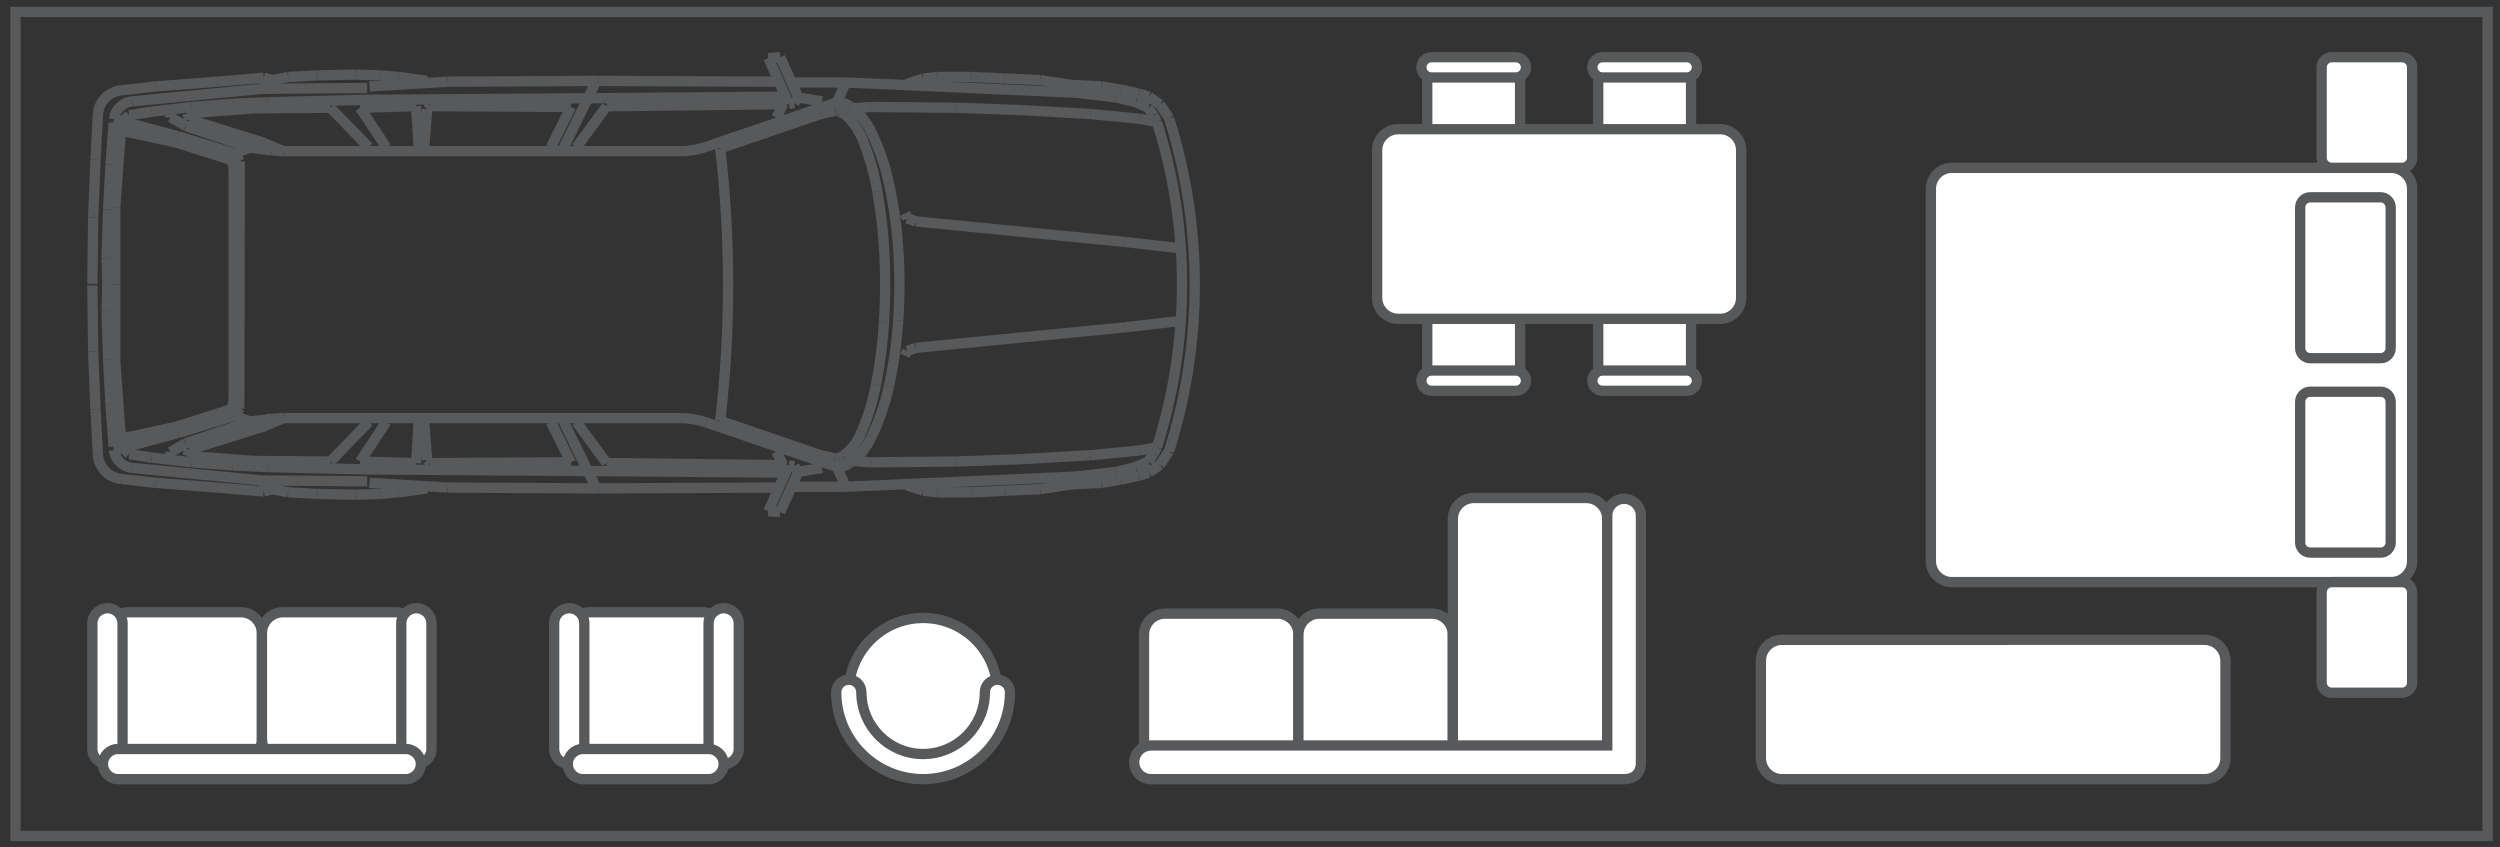 <?xml version="1.0" encoding="utf-8"?>
<!-- Generator: Adobe Illustrator 16.0.4, SVG Export Plug-In . SVG Version: 6.00 Build 0)  -->
<!DOCTYPE svg PUBLIC "-//W3C//DTD SVG 1.1//EN" "http://www.w3.org/Graphics/SVG/1.1/DTD/svg11.dtd">
<svg version="1.1" id="Layer_1" xmlns="http://www.w3.org/2000/svg" xmlns:xlink="http://www.w3.org/1999/xlink" x="0px" y="0px"
	 width="1214px" height="411.333px" viewBox="0 0 1214 411.333" enable-background="new 0 0 1214 411.333" xml:space="preserve">
<rect x="0" y="0" width="1214" height="411.333" fill="#333333" stroke="none"/>
<g>
	
		<rect x="7.491" y="5.783" fill="none" stroke="#58595B" stroke-width="5" stroke-miterlimit="10" width="1200.506" height="400.161"/>
	<g>
		<line fill="none" stroke="#58595B" stroke-width="5" stroke-miterlimit="10" x1="560.231" y1="56.152" x2="561.779" y2="59.232"/>
		
			<line fill="none" stroke="#58595B" stroke-width="5" stroke-miterlimit="10" x1="444.806" y1="107.535" x2="440.592" y2="106.004"/>
		
			<line fill="none" stroke="#58595B" stroke-width="5" stroke-miterlimit="10" x1="440.592" y1="106.004" x2="439.447" y2="103.704"/>
		<line fill="none" stroke="#58595B" stroke-width="5" stroke-miterlimit="10" x1="553.325" y1="57.686" x2="561.779" y2="59.232"/>
		<line fill="none" stroke="#58595B" stroke-width="5" stroke-miterlimit="10" x1="86.261" y1="66.121" x2="113.878" y2="74.567"/>
		<line fill="none" stroke="#58595B" stroke-width="5" stroke-miterlimit="10" x1="113.484" y1="82.233" x2="112.731" y2="78.014"/>
		<line fill="none" stroke="#58595B" stroke-width="5" stroke-miterlimit="10" x1="112.731" y1="78.014" x2="109.647" y2="76.857"/>
		<line fill="none" stroke="#58595B" stroke-width="5" stroke-miterlimit="10" x1="109.647" y1="76.857" x2="85.49" y2="69.197"/>
		<line fill="none" stroke="#58595B" stroke-width="5" stroke-miterlimit="10" x1="55.975" y1="138.214" x2="55.975" y2="100.648"/>
		<line fill="none" stroke="#58595B" stroke-width="5" stroke-miterlimit="10" x1="53.666" y1="79.927" x2="52.519" y2="101.788"/>
		<line fill="none" stroke="#58595B" stroke-width="5" stroke-miterlimit="10" x1="52.519" y1="101.788" x2="51.757" y2="125.562"/>
		<line fill="none" stroke="#58595B" stroke-width="5" stroke-miterlimit="10" x1="51.757" y1="125.562" x2="52.144" y2="138.602"/>
		<line fill="none" stroke="#58595B" stroke-width="5" stroke-miterlimit="10" x1="52.144" y1="132.08" x2="55.975" y2="132.852"/>
		<line fill="none" stroke="#58595B" stroke-width="5" stroke-miterlimit="10" x1="44.851" y1="137.833" x2="45.232" y2="105.621"/>
		<line fill="none" stroke="#58595B" stroke-width="5" stroke-miterlimit="10" x1="45.232" y1="105.621" x2="46.381" y2="77.627"/>
		<line fill="none" stroke="#58595B" stroke-width="5" stroke-miterlimit="10" x1="82.811" y1="56.926" x2="90.092" y2="61.146"/>
		<line fill="none" stroke="#58595B" stroke-width="5" stroke-miterlimit="10" x1="92.012" y1="58.066" x2="128.825" y2="69.576"/>
		<line fill="none" stroke="#58595B" stroke-width="5" stroke-miterlimit="10" x1="137.646" y1="73.413" x2="131.894" y2="73.027"/>
		<line fill="none" stroke="#58595B" stroke-width="5" stroke-miterlimit="10" x1="384.99" y1="236.379" x2="410.68" y2="236.379"/>
		
			<line fill="none" stroke="#58595B" stroke-width="5" stroke-miterlimit="10" x1="410.68" y1="236.379" x2="522.655" y2="231.407"/>
		
			<line fill="none" stroke="#58595B" stroke-width="5" stroke-miterlimit="10" x1="522.655" y1="231.407" x2="542.213" y2="229.108"/>
		
			<line fill="none" stroke="#58595B" stroke-width="5" stroke-miterlimit="10" x1="542.213" y1="229.108" x2="551.408" y2="226.805"/>
		
			<line fill="none" stroke="#58595B" stroke-width="5" stroke-miterlimit="10" x1="551.408" y1="226.805" x2="557.548" y2="224.114"/>
		
			<line fill="none" stroke="#58595B" stroke-width="5" stroke-miterlimit="10" x1="557.548" y1="224.114" x2="560.237" y2="220.288"/>
		
			<line fill="none" stroke="#58595B" stroke-width="5" stroke-miterlimit="10" x1="560.231" y1="220.288" x2="561.779" y2="217.208"/>
		
			<line fill="none" stroke="#58595B" stroke-width="5" stroke-miterlimit="10" x1="422.561" y1="224.502" x2="464.354" y2="224.114"/>
		
			<line fill="none" stroke="#58595B" stroke-width="5" stroke-miterlimit="10" x1="464.367" y1="224.114" x2="495.818" y2="222.961"/>
		
			<line fill="none" stroke="#58595B" stroke-width="5" stroke-miterlimit="10" x1="495.812" y1="222.961" x2="529.552" y2="221.043"/>
		
			<line fill="none" stroke="#58595B" stroke-width="5" stroke-miterlimit="10" x1="529.552" y1="221.043" x2="553.318" y2="218.745"/>
		
			<line fill="none" stroke="#58595B" stroke-width="5" stroke-miterlimit="10" x1="553.325" y1="218.745" x2="561.779" y2="217.208"/>
		
			<line fill="none" stroke="#58595B" stroke-width="5" stroke-miterlimit="10" x1="410.68" y1="236.379" x2="406.464" y2="226.805"/>
		
			<line fill="none" stroke="#58595B" stroke-width="5" stroke-miterlimit="10" x1="405.312" y1="222.583" x2="398.411" y2="221.043"/>
		
			<line fill="none" stroke="#58595B" stroke-width="5" stroke-miterlimit="10" x1="373.096" y1="248.278" x2="378.858" y2="248.657"/>
		
			<line fill="none" stroke="#58595B" stroke-width="5" stroke-miterlimit="10" x1="378.858" y1="248.657" x2="387.675" y2="229.108"/>
		
			<line fill="none" stroke="#58595B" stroke-width="5" stroke-miterlimit="10" x1="387.675" y1="229.108" x2="385.755" y2="226.422"/>
		
			<line fill="none" stroke="#58595B" stroke-width="5" stroke-miterlimit="10" x1="385.755" y1="226.415" x2="383.078" y2="226.038"/>
		
			<line fill="none" stroke="#58595B" stroke-width="5" stroke-miterlimit="10" x1="387.675" y1="229.108" x2="399.165" y2="227.19"/>
		
			<line fill="none" stroke="#58595B" stroke-width="5" stroke-miterlimit="10" x1="440.201" y1="235.629" x2="448.268" y2="238.297"/>
		
			<line fill="none" stroke="#58595B" stroke-width="5" stroke-miterlimit="10" x1="448.268" y1="238.297" x2="455.166" y2="239.073"/>
		
			<line fill="none" stroke="#58595B" stroke-width="5" stroke-miterlimit="10" x1="455.166" y1="239.073" x2="471.653" y2="239.073"/>
		
			<line fill="none" stroke="#58595B" stroke-width="5" stroke-miterlimit="10" x1="471.653" y1="239.073" x2="487.763" y2="238.297"/>
		
			<line fill="none" stroke="#58595B" stroke-width="5" stroke-miterlimit="10" x1="487.763" y1="238.297" x2="505.021" y2="237.545"/>
		
			<line fill="none" stroke="#58595B" stroke-width="5" stroke-miterlimit="10" x1="505.015" y1="237.542" x2="519.975" y2="235.241"/>
		
			<line fill="none" stroke="#58595B" stroke-width="5" stroke-miterlimit="10" x1="519.975" y1="235.241" x2="522.655" y2="231.407"/>
		
			<line fill="none" stroke="#58595B" stroke-width="5" stroke-miterlimit="10" x1="519.975" y1="235.241" x2="534.922" y2="234.469"/>
		
			<line fill="none" stroke="#58595B" stroke-width="5" stroke-miterlimit="10" x1="534.922" y1="234.469" x2="544.135" y2="232.934"/>
		
			<line fill="none" stroke="#58595B" stroke-width="5" stroke-miterlimit="10" x1="544.135" y1="232.934" x2="552.956" y2="231.022"/>
		<line fill="none" stroke="#58595B" stroke-width="5" stroke-miterlimit="10" x1="55.975" y1="138.214" x2="55.975" y2="175.802"/>
		<line fill="none" stroke="#58595B" stroke-width="5" stroke-miterlimit="10" x1="51.757" y1="150.879" x2="52.144" y2="137.833"/>
		<line fill="none" stroke="#58595B" stroke-width="5" stroke-miterlimit="10" x1="44.851" y1="138.602" x2="45.232" y2="170.807"/>
		<line fill="none" stroke="#58595B" stroke-width="5" stroke-miterlimit="10" x1="113.878" y1="74.567" x2="116.41" y2="78.358"/>
		<line fill="none" stroke="#58595B" stroke-width="5" stroke-miterlimit="10" x1="116.41" y1="78.358" x2="116.174" y2="198.428"/>
		<line fill="none" stroke="#58595B" stroke-width="5" stroke-miterlimit="10" x1="113.484" y1="82.233" x2="113.484" y2="194.21"/>
		
			<line fill="none" stroke="#58595B" stroke-width="5" stroke-miterlimit="10" x1="422.561" y1="224.502" x2="414.264" y2="223.814"/>
		
			<line fill="none" stroke="#58595B" stroke-width="5" stroke-miterlimit="10" x1="398.411" y1="221.043" x2="349.738" y2="204.364"/>
		
			<line fill="none" stroke="#58595B" stroke-width="5" stroke-miterlimit="10" x1="294.564" y1="224.852" x2="380.285" y2="225.857"/>
		
			<line fill="none" stroke="#58595B" stroke-width="5" stroke-miterlimit="10" x1="377.01" y1="219.292" x2="380.298" y2="225.857"/>
		
			<line fill="none" stroke="#58595B" stroke-width="5" stroke-miterlimit="10" x1="381.523" y1="229.504" x2="285.377" y2="228.724"/>
		
			<line fill="none" stroke="#58595B" stroke-width="5" stroke-miterlimit="10" x1="290.53" y1="237.163" x2="378.268" y2="236.758"/>
		
			<line fill="none" stroke="#58595B" stroke-width="5" stroke-miterlimit="10" x1="383.078" y1="226.038" x2="373.096" y2="248.278"/>
		<line fill="none" stroke="#58595B" stroke-width="5" stroke-miterlimit="10" x1="131.894" y1="73.027" x2="121.357" y2="71.714"/>
		<line fill="none" stroke="#58595B" stroke-width="5" stroke-miterlimit="10" x1="113.878" y1="74.567" x2="121.357" y2="71.714"/>
		<line fill="none" stroke="#58595B" stroke-width="5" stroke-miterlimit="10" x1="90.092" y1="61.146" x2="121.352" y2="71.714"/>
		<line fill="none" stroke="#58595B" stroke-width="5" stroke-miterlimit="10" x1="53.666" y1="79.927" x2="55.201" y2="59.598"/>
		<line fill="none" stroke="#58595B" stroke-width="5" stroke-miterlimit="10" x1="55.975" y1="100.648" x2="58.894" y2="60.595"/>
		<line fill="none" stroke="#58595B" stroke-width="5" stroke-miterlimit="10" x1="85.49" y1="69.197" x2="60.645" y2="63.813"/>
		<line fill="none" stroke="#58595B" stroke-width="5" stroke-miterlimit="10" x1="86.261" y1="66.121" x2="55.34" y2="57.864"/>
		
			<line fill="none" stroke="#58595B" stroke-width="5" stroke-miterlimit="10" x1="217.41" y1="236.767" x2="179.438" y2="234.469"/>
		
			<line fill="none" stroke="#58595B" stroke-width="5" stroke-miterlimit="10" x1="176.755" y1="227.95" x2="129.979" y2="226.805"/>
		
			<line fill="none" stroke="#58595B" stroke-width="5" stroke-miterlimit="10" x1="129.979" y1="226.805" x2="113.11" y2="226.038"/>
		<line fill="none" stroke="#58595B" stroke-width="5" stroke-miterlimit="10" x1="113.11" y1="226.038" x2="93.166" y2="224.502"/>
		<line fill="none" stroke="#58595B" stroke-width="5" stroke-miterlimit="10" x1="93.166" y1="224.502" x2="83.19" y2="223.347"/>
		<line fill="none" stroke="#58595B" stroke-width="5" stroke-miterlimit="10" x1="83.19" y1="223.347" x2="73.615" y2="222.204"/>
		<line fill="none" stroke="#58595B" stroke-width="5" stroke-miterlimit="10" x1="86.261" y1="210.304" x2="113.878" y2="201.87"/>
		
			<line fill="none" stroke="#58595B" stroke-width="5" stroke-miterlimit="10" x1="113.484" y1="194.21" x2="112.731" y2="198.428"/>
		
			<line fill="none" stroke="#58595B" stroke-width="5" stroke-miterlimit="10" x1="112.731" y1="198.428" x2="109.647" y2="199.571"/>
		<line fill="none" stroke="#58595B" stroke-width="5" stroke-miterlimit="10" x1="109.647" y1="199.571" x2="85.49" y2="207.245"/>
		<line fill="none" stroke="#58595B" stroke-width="5" stroke-miterlimit="10" x1="53.666" y1="196.512" x2="52.519" y2="174.655"/>
		<line fill="none" stroke="#58595B" stroke-width="5" stroke-miterlimit="10" x1="52.519" y1="174.655" x2="51.757" y2="150.879"/>
		<line fill="none" stroke="#58595B" stroke-width="5" stroke-miterlimit="10" x1="52.144" y1="144.361" x2="55.975" y2="143.59"/>
		<line fill="none" stroke="#58595B" stroke-width="5" stroke-miterlimit="10" x1="45.232" y1="170.807" x2="46.381" y2="198.816"/>
		
			<line fill="none" stroke="#58595B" stroke-width="5" stroke-miterlimit="10" x1="75.525" y1="234.469" x2="105.438" y2="236.767"/>
		
			<line fill="none" stroke="#58595B" stroke-width="5" stroke-miterlimit="10" x1="105.438" y1="236.767" x2="128.068" y2="238.682"/>
		
			<line fill="none" stroke="#58595B" stroke-width="5" stroke-miterlimit="10" x1="128.058" y1="238.682" x2="132.279" y2="237.542"/>
		
			<line fill="none" stroke="#58595B" stroke-width="5" stroke-miterlimit="10" x1="132.279" y1="237.542" x2="139.94" y2="239.073"/>
		
			<line fill="none" stroke="#58595B" stroke-width="5" stroke-miterlimit="10" x1="139.947" y1="239.073" x2="154.133" y2="239.84"/>
		
			<line fill="none" stroke="#58595B" stroke-width="5" stroke-miterlimit="10" x1="154.139" y1="239.84" x2="172.541" y2="240.228"/>
		
			<line fill="none" stroke="#58595B" stroke-width="5" stroke-miterlimit="10" x1="172.541" y1="240.228" x2="184.432" y2="239.84"/>
		<line fill="none" stroke="#58595B" stroke-width="5" stroke-miterlimit="10" x1="184.432" y1="239.84" x2="193.64" y2="239.073"/>
		
			<line fill="none" stroke="#58595B" stroke-width="5" stroke-miterlimit="10" x1="193.64" y1="239.073" x2="207.433" y2="237.163"/>
		
			<line fill="none" stroke="#58595B" stroke-width="5" stroke-miterlimit="10" x1="178.305" y1="233.708" x2="127.297" y2="233.323"/>
		<line fill="none" stroke="#58595B" stroke-width="5" stroke-miterlimit="10" x1="82.438" y1="222.961" x2="82.811" y2="219.512"/>
		<line fill="none" stroke="#58595B" stroke-width="5" stroke-miterlimit="10" x1="82.811" y1="219.512" x2="90.092" y2="215.295"/>
		
			<line fill="none" stroke="#58595B" stroke-width="5" stroke-miterlimit="10" x1="92.012" y1="218.368" x2="128.825" y2="206.866"/>
		
			<line fill="none" stroke="#58595B" stroke-width="5" stroke-miterlimit="10" x1="137.646" y1="203.031" x2="131.894" y2="203.403"/>
		
			<line fill="none" stroke="#58595B" stroke-width="5" stroke-miterlimit="10" x1="207.433" y1="223.347" x2="208.979" y2="224.885"/>
		
			<line fill="none" stroke="#58595B" stroke-width="5" stroke-miterlimit="10" x1="208.979" y1="224.885" x2="277.232" y2="224.502"/>
		<line fill="none" stroke="#58595B" stroke-width="5" stroke-miterlimit="10" x1="290.53" y1="237.163" x2="217.41" y2="236.767"/>
		
			<line fill="none" stroke="#58595B" stroke-width="5" stroke-miterlimit="10" x1="285.377" y1="228.724" x2="176.762" y2="227.95"/>
		
			<line fill="none" stroke="#58595B" stroke-width="5" stroke-miterlimit="10" x1="205.989" y1="204.951" x2="207.433" y2="223.347"/>
		
			<line fill="none" stroke="#58595B" stroke-width="5" stroke-miterlimit="10" x1="202.074" y1="224.885" x2="203.308" y2="204.951"/>
		
			<line fill="none" stroke="#58595B" stroke-width="5" stroke-miterlimit="10" x1="279.928" y1="204.951" x2="294.564" y2="224.852"/>
		
			<line fill="none" stroke="#58595B" stroke-width="5" stroke-miterlimit="10" x1="272.888" y1="203.031" x2="289.389" y2="236.767"/>
		
			<line fill="none" stroke="#58595B" stroke-width="5" stroke-miterlimit="10" x1="277.232" y1="224.502" x2="267.512" y2="204.951"/>
		<line fill="none" stroke="#58595B" stroke-width="5" stroke-miterlimit="10" x1="113.878" y1="201.87" x2="116.41" y2="198.083"/>
		
			<line fill="none" stroke="#58595B" stroke-width="5" stroke-miterlimit="10" x1="131.894" y1="203.403" x2="121.357" y2="204.727"/>
		
			<line fill="none" stroke="#58595B" stroke-width="5" stroke-miterlimit="10" x1="113.878" y1="201.87" x2="121.357" y2="204.727"/>
		
			<line fill="none" stroke="#58595B" stroke-width="5" stroke-miterlimit="10" x1="174.844" y1="224.114" x2="202.074" y2="224.885"/>
		
			<line fill="none" stroke="#58595B" stroke-width="5" stroke-miterlimit="10" x1="174.844" y1="224.114" x2="187.539" y2="204.951"/>
		
			<line fill="none" stroke="#58595B" stroke-width="5" stroke-miterlimit="10" x1="179.072" y1="204.951" x2="160.393" y2="224.114"/>
		
			<line fill="none" stroke="#58595B" stroke-width="5" stroke-miterlimit="10" x1="132.279" y1="237.542" x2="126.517" y2="233.323"/>
		<line fill="none" stroke="#58595B" stroke-width="5" stroke-miterlimit="10" x1="91.021" y1="221.435" x2="92.001" y2="218.368"/>
		
			<line fill="none" stroke="#58595B" stroke-width="5" stroke-miterlimit="10" x1="160.393" y1="224.114" x2="123.34" y2="223.831"/>
		<line fill="none" stroke="#58595B" stroke-width="5" stroke-miterlimit="10" x1="123.34" y1="223.831" x2="91.021" y2="221.435"/>
		<line fill="none" stroke="#58595B" stroke-width="5" stroke-miterlimit="10" x1="46.381" y1="198.816" x2="47.534" y2="220.717"/>
		<line fill="none" stroke="#58595B" stroke-width="5" stroke-miterlimit="10" x1="75.525" y1="234.469" x2="58.681" y2="232.549"/>
		<line fill="none" stroke="#58595B" stroke-width="5" stroke-miterlimit="10" x1="73.615" y1="222.204" x2="62.735" y2="220.521"/>
		<line fill="none" stroke="#58595B" stroke-width="5" stroke-miterlimit="10" x1="62.735" y1="220.521" x2="59.637" y2="217.432"/>
		
			<line fill="none" stroke="#58595B" stroke-width="5" stroke-miterlimit="10" x1="90.092" y1="215.295" x2="121.352" y2="204.727"/>
		
			<line fill="none" stroke="#58595B" stroke-width="5" stroke-miterlimit="10" x1="64.227" y1="227.233" x2="127.291" y2="233.323"/>
		<line fill="none" stroke="#58595B" stroke-width="5" stroke-miterlimit="10" x1="53.666" y1="196.512" x2="55.201" y2="216.825"/>
		<line fill="none" stroke="#58595B" stroke-width="5" stroke-miterlimit="10" x1="55.975" y1="175.802" x2="58.894" y2="215.851"/>
		<line fill="none" stroke="#58595B" stroke-width="5" stroke-miterlimit="10" x1="85.49" y1="207.245" x2="60.645" y2="212.612"/>
		<line fill="none" stroke="#58595B" stroke-width="5" stroke-miterlimit="10" x1="86.261" y1="210.304" x2="55.34" y2="218.579"/>
		<line fill="none" stroke="#58595B" stroke-width="5" stroke-miterlimit="10" x1="330.254" y1="73.413" x2="137.646" y2="73.413"/>
		
			<line fill="none" stroke="#58595B" stroke-width="5" stroke-miterlimit="10" x1="330.254" y1="203.031" x2="137.646" y2="203.031"/>
		
			<line fill="none" stroke="#58595B" stroke-width="5" stroke-miterlimit="10" x1="342.844" y1="205.109" x2="406.464" y2="226.805"/>
		
			<line fill="none" stroke="#58595B" stroke-width="5" stroke-miterlimit="10" x1="572.894" y1="120.57" x2="546.322" y2="117.497"/>
		
			<line fill="none" stroke="#58595B" stroke-width="5" stroke-miterlimit="10" x1="546.322" y1="117.497" x2="444.806" y2="107.535"/>
		
			<line fill="none" stroke="#58595B" stroke-width="5" stroke-miterlimit="10" x1="444.806" y1="107.535" x2="440.592" y2="106.004"/>
		
			<line fill="none" stroke="#58595B" stroke-width="5" stroke-miterlimit="10" x1="440.592" y1="106.004" x2="439.447" y2="103.704"/>
		
			<line fill="none" stroke="#58595B" stroke-width="5" stroke-miterlimit="10" x1="572.894" y1="155.855" x2="546.322" y2="158.944"/>
		
			<line fill="none" stroke="#58595B" stroke-width="5" stroke-miterlimit="10" x1="546.322" y1="158.944" x2="444.806" y2="168.892"/>
		
			<line fill="none" stroke="#58595B" stroke-width="5" stroke-miterlimit="10" x1="444.806" y1="168.892" x2="440.592" y2="170.433"/>
		
			<line fill="none" stroke="#58595B" stroke-width="5" stroke-miterlimit="10" x1="440.592" y1="170.433" x2="439.447" y2="172.725"/>
		
			<line fill="none" stroke="#58595B" stroke-width="5" stroke-miterlimit="10" x1="552.956" y1="231.022" x2="557.953" y2="229.439"/>
		<line fill="none" stroke="#58595B" stroke-width="5" stroke-miterlimit="10" x1="561.779" y1="59.232" x2="561.779" y2="59.232"/>
		
			<line fill="none" stroke="#58595B" stroke-width="5" stroke-miterlimit="10" x1="557.953" y1="229.439" x2="563.287" y2="225.686"/>
		
			<line fill="none" stroke="#58595B" stroke-width="5" stroke-miterlimit="10" x1="563.287" y1="225.686" x2="567.674" y2="219.088"/>
		<line fill="none" stroke="#58595B" stroke-width="5" stroke-miterlimit="10" x1="529.552" y1="55.381" x2="553.318" y2="57.686"/>
		<line fill="none" stroke="#58595B" stroke-width="5" stroke-miterlimit="10" x1="398.411" y1="55.381" x2="349.738" y2="72.057"/>
		<line fill="none" stroke="#58595B" stroke-width="5" stroke-miterlimit="10" x1="46.381" y1="77.627" x2="47.534" y2="55.733"/>
		<line fill="none" stroke="#58595B" stroke-width="5" stroke-miterlimit="10" x1="62.735" y1="55.907" x2="59.637" y2="59.007"/>
		<line fill="none" stroke="#58595B" stroke-width="5" stroke-miterlimit="10" x1="410.68" y1="40.045" x2="522.655" y2="45.034"/>
		<line fill="none" stroke="#58595B" stroke-width="5" stroke-miterlimit="10" x1="522.655" y1="45.034" x2="542.213" y2="47.334"/>
		<line fill="none" stroke="#58595B" stroke-width="5" stroke-miterlimit="10" x1="542.213" y1="47.334" x2="551.408" y2="49.635"/>
		<line fill="none" stroke="#58595B" stroke-width="5" stroke-miterlimit="10" x1="551.408" y1="49.635" x2="557.548" y2="52.325"/>
		<line fill="none" stroke="#58595B" stroke-width="5" stroke-miterlimit="10" x1="422.561" y1="51.935" x2="464.354" y2="52.325"/>
		<line fill="none" stroke="#58595B" stroke-width="5" stroke-miterlimit="10" x1="464.367" y1="52.325" x2="495.818" y2="53.467"/>
		<line fill="none" stroke="#58595B" stroke-width="5" stroke-miterlimit="10" x1="410.68" y1="40.045" x2="406.464" y2="49.635"/>
		<line fill="none" stroke="#58595B" stroke-width="5" stroke-miterlimit="10" x1="373.096" y1="28.168" x2="378.858" y2="27.782"/>
		<line fill="none" stroke="#58595B" stroke-width="5" stroke-miterlimit="10" x1="387.675" y1="47.334" x2="385.755" y2="50.016"/>
		<line fill="none" stroke="#58595B" stroke-width="5" stroke-miterlimit="10" x1="385.755" y1="50.019" x2="383.078" y2="50.405"/>
		<line fill="none" stroke="#58595B" stroke-width="5" stroke-miterlimit="10" x1="387.675" y1="47.334" x2="399.165" y2="49.247"/>
		<line fill="none" stroke="#58595B" stroke-width="5" stroke-miterlimit="10" x1="440.201" y1="40.813" x2="448.268" y2="38.132"/>
		<line fill="none" stroke="#58595B" stroke-width="5" stroke-miterlimit="10" x1="448.268" y1="38.132" x2="455.166" y2="37.375"/>
		<line fill="none" stroke="#58595B" stroke-width="5" stroke-miterlimit="10" x1="455.166" y1="37.375" x2="471.653" y2="37.375"/>
		<line fill="none" stroke="#58595B" stroke-width="5" stroke-miterlimit="10" x1="471.653" y1="37.375" x2="487.763" y2="38.124"/>
		<line fill="none" stroke="#58595B" stroke-width="5" stroke-miterlimit="10" x1="487.763" y1="38.132" x2="505.021" y2="38.9"/>
		<line fill="none" stroke="#58595B" stroke-width="5" stroke-miterlimit="10" x1="505.015" y1="38.9" x2="519.975" y2="41.2"/>
		<line fill="none" stroke="#58595B" stroke-width="5" stroke-miterlimit="10" x1="519.975" y1="41.2" x2="522.655" y2="45.034"/>
		<line fill="none" stroke="#58595B" stroke-width="5" stroke-miterlimit="10" x1="519.975" y1="41.2" x2="534.922" y2="41.975"/>
		<line fill="none" stroke="#58595B" stroke-width="5" stroke-miterlimit="10" x1="534.922" y1="41.975" x2="544.135" y2="43.504"/>
		<line fill="none" stroke="#58595B" stroke-width="5" stroke-miterlimit="10" x1="217.41" y1="39.667" x2="179.438" y2="41.975"/>
		<line fill="none" stroke="#58595B" stroke-width="5" stroke-miterlimit="10" x1="176.755" y1="48.488" x2="129.979" y2="49.635"/>
		<line fill="none" stroke="#58595B" stroke-width="5" stroke-miterlimit="10" x1="129.979" y1="49.635" x2="113.11" y2="50.405"/>
		<line fill="none" stroke="#58595B" stroke-width="5" stroke-miterlimit="10" x1="113.11" y1="50.405" x2="93.166" y2="51.935"/>
		<line fill="none" stroke="#58595B" stroke-width="5" stroke-miterlimit="10" x1="93.166" y1="51.935" x2="83.19" y2="53.084"/>
		<line fill="none" stroke="#58595B" stroke-width="5" stroke-miterlimit="10" x1="83.19" y1="53.084" x2="73.615" y2="54.24"/>
		<line fill="none" stroke="#58595B" stroke-width="5" stroke-miterlimit="10" x1="75.525" y1="41.975" x2="105.438" y2="39.667"/>
		<line fill="none" stroke="#58595B" stroke-width="5" stroke-miterlimit="10" x1="105.438" y1="39.667" x2="128.068" y2="37.74"/>
		<line fill="none" stroke="#58595B" stroke-width="5" stroke-miterlimit="10" x1="128.058" y1="37.74" x2="132.279" y2="38.9"/>
		<line fill="none" stroke="#58595B" stroke-width="5" stroke-miterlimit="10" x1="132.279" y1="38.9" x2="139.94" y2="37.375"/>
		<line fill="none" stroke="#58595B" stroke-width="5" stroke-miterlimit="10" x1="139.947" y1="37.375" x2="154.133" y2="36.598"/>
		<line fill="none" stroke="#58595B" stroke-width="5" stroke-miterlimit="10" x1="154.139" y1="36.598" x2="172.541" y2="36.214"/>
		<line fill="none" stroke="#58595B" stroke-width="5" stroke-miterlimit="10" x1="172.541" y1="36.214" x2="184.432" y2="36.598"/>
		<line fill="none" stroke="#58595B" stroke-width="5" stroke-miterlimit="10" x1="184.432" y1="36.598" x2="193.64" y2="37.375"/>
		<line fill="none" stroke="#58595B" stroke-width="5" stroke-miterlimit="10" x1="193.64" y1="37.375" x2="207.433" y2="39.289"/>
		<line fill="none" stroke="#58595B" stroke-width="5" stroke-miterlimit="10" x1="178.305" y1="42.73" x2="127.297" y2="43.118"/>
		<line fill="none" stroke="#58595B" stroke-width="5" stroke-miterlimit="10" x1="207.433" y1="53.084" x2="208.979" y2="51.551"/>
		<line fill="none" stroke="#58595B" stroke-width="5" stroke-miterlimit="10" x1="208.979" y1="51.551" x2="277.232" y2="51.935"/>
		<line fill="none" stroke="#58595B" stroke-width="5" stroke-miterlimit="10" x1="290.53" y1="39.289" x2="217.41" y2="39.667"/>
		<line fill="none" stroke="#58595B" stroke-width="5" stroke-miterlimit="10" x1="285.377" y1="47.72" x2="176.762" y2="48.488"/>
		<line fill="none" stroke="#58595B" stroke-width="5" stroke-miterlimit="10" x1="422.561" y1="51.935" x2="414.264" y2="52.629"/>
		<line fill="none" stroke="#58595B" stroke-width="5" stroke-miterlimit="10" x1="294.564" y1="51.595" x2="380.285" y2="50.591"/>
		<line fill="none" stroke="#58595B" stroke-width="5" stroke-miterlimit="10" x1="290.53" y1="39.289" x2="378.268" y2="39.667"/>
		<line fill="none" stroke="#58595B" stroke-width="5" stroke-miterlimit="10" x1="381.523" y1="46.937" x2="285.377" y2="47.72"/>
		<line fill="none" stroke="#58595B" stroke-width="5" stroke-miterlimit="10" x1="383.078" y1="50.405" x2="373.096" y2="28.168"/>
		<line fill="none" stroke="#58595B" stroke-width="5" stroke-miterlimit="10" x1="384.387" y1="40.045" x2="410.68" y2="40.045"/>
		<line fill="none" stroke="#58595B" stroke-width="5" stroke-miterlimit="10" x1="378.858" y1="27.782" x2="387.675" y2="47.334"/>
		<line fill="none" stroke="#58595B" stroke-width="5" stroke-miterlimit="10" x1="174.844" y1="52.325" x2="202.074" y2="51.551"/>
		<line fill="none" stroke="#58595B" stroke-width="5" stroke-miterlimit="10" x1="132.279" y1="38.9" x2="126.517" y2="43.118"/>
		<line fill="none" stroke="#58595B" stroke-width="5" stroke-miterlimit="10" x1="160.393" y1="52.325" x2="123.34" y2="52.617"/>
		<line fill="none" stroke="#58595B" stroke-width="5" stroke-miterlimit="10" x1="123.34" y1="52.617" x2="91.021" y2="55.012"/>
		<line fill="none" stroke="#58595B" stroke-width="5" stroke-miterlimit="10" x1="75.525" y1="41.975" x2="58.681" y2="43.875"/>
		<line fill="none" stroke="#58595B" stroke-width="5" stroke-miterlimit="10" x1="64.227" y1="49.208" x2="127.291" y2="43.118"/>
		<line fill="none" stroke="#58595B" stroke-width="5" stroke-miterlimit="10" x1="544.135" y1="43.504" x2="552.956" y2="45.421"/>
		<line fill="none" stroke="#58595B" stroke-width="5" stroke-miterlimit="10" x1="552.956" y1="45.421" x2="557.953" y2="47.002"/>
		<line fill="none" stroke="#58595B" stroke-width="5" stroke-miterlimit="10" x1="557.953" y1="47.002" x2="563.287" y2="50.754"/>
		<line fill="none" stroke="#58595B" stroke-width="5" stroke-miterlimit="10" x1="495.812" y1="53.467" x2="529.552" y2="55.381"/>
		<line fill="none" stroke="#58595B" stroke-width="5" stroke-miterlimit="10" x1="405.312" y1="53.856" x2="398.411" y2="55.381"/>
		<line fill="none" stroke="#58595B" stroke-width="5" stroke-miterlimit="10" x1="73.615" y1="54.24" x2="62.735" y2="55.907"/>
		<line fill="none" stroke="#58595B" stroke-width="5" stroke-miterlimit="10" x1="557.548" y1="52.325" x2="560.237" y2="56.152"/>
		<line fill="none" stroke="#58595B" stroke-width="5" stroke-miterlimit="10" x1="82.438" y1="53.467" x2="82.811" y2="56.926"/>
		<line fill="none" stroke="#58595B" stroke-width="5" stroke-miterlimit="10" x1="205.989" y1="71.494" x2="207.433" y2="53.084"/>
		<line fill="none" stroke="#58595B" stroke-width="5" stroke-miterlimit="10" x1="202.074" y1="51.551" x2="203.308" y2="71.494"/>
		<line fill="none" stroke="#58595B" stroke-width="5" stroke-miterlimit="10" x1="279.928" y1="71.494" x2="294.564" y2="51.595"/>
		<line fill="none" stroke="#58595B" stroke-width="5" stroke-miterlimit="10" x1="272.888" y1="73.413" x2="289.389" y2="39.667"/>
		<line fill="none" stroke="#58595B" stroke-width="5" stroke-miterlimit="10" x1="277.232" y1="51.935" x2="267.512" y2="71.494"/>
		<line fill="none" stroke="#58595B" stroke-width="5" stroke-miterlimit="10" x1="377.01" y1="57.145" x2="380.388" y2="50.405"/>
		<line fill="none" stroke="#58595B" stroke-width="5" stroke-miterlimit="10" x1="174.844" y1="52.325" x2="187.539" y2="71.494"/>
		<line fill="none" stroke="#58595B" stroke-width="5" stroke-miterlimit="10" x1="179.072" y1="71.494" x2="160.393" y2="52.325"/>
		<line fill="none" stroke="#58595B" stroke-width="5" stroke-miterlimit="10" x1="91.021" y1="55.012" x2="92.001" y2="58.066"/>
		<line fill="none" stroke="#58595B" stroke-width="5" stroke-miterlimit="10" x1="342.844" y1="71.325" x2="406.464" y2="49.635"/>
		<line fill="none" stroke="#58595B" stroke-width="5" stroke-miterlimit="10" x1="563.287" y1="50.754" x2="567.674" y2="57.355"/>
		<line fill="none" stroke="#58595B" stroke-width="5" stroke-miterlimit="10" x1="137.646" y1="73.413" x2="128.438" y2="69.576"/>
		
			<line fill="none" stroke="#58595B" stroke-width="5" stroke-miterlimit="10" x1="137.646" y1="203.031" x2="128.438" y2="206.866"/>
		<path fill="none" stroke="#58595B" stroke-width="5" stroke-miterlimit="10" d="M349.738,72.057
			c5.099,43.97,5.099,88.361,0,132.307"/>
		<path fill="none" stroke="#58595B" stroke-width="5" stroke-miterlimit="10" d="M58.723,232.57
			c-6.119-0.71-10.874-5.735-11.188-11.911"/>
		<path fill="none" stroke="#58595B" stroke-width="5" stroke-miterlimit="10" d="M64.227,227.233
			c-4.626-0.439-8.324-4.052-8.887-8.654"/>
		<path fill="none" stroke="#58595B" stroke-width="5" stroke-miterlimit="10" d="M342.844,71.325
			c-4.059,1.382-8.312,2.088-12.59,2.088"/>
		<path fill="none" stroke="#58595B" stroke-width="5" stroke-miterlimit="10" d="M330.254,203.031c4.278,0,8.531,0.7,12.59,2.078"
			/>
		<path fill="none" stroke="#58595B" stroke-width="5" stroke-miterlimit="10" d="M561.779,59.232
			c16.27,51.391,16.27,106.57,0,157.976"/>
		<path fill="none" stroke="#58595B" stroke-width="5" stroke-miterlimit="10" d="M567.674,57.355
			c16.676,52.62,16.676,109.113,0,161.733"/>
		<path fill="none" stroke="#58595B" stroke-width="5" stroke-miterlimit="10" d="M47.534,55.773
			c0.314-6.167,5.062-11.195,11.196-11.898"/>
		<path fill="none" stroke="#58595B" stroke-width="5" stroke-miterlimit="10" d="M405.312,53.856c0.102,0,0.196,0,0.302,0.013"/>
		<path fill="none" stroke="#58595B" stroke-width="5" stroke-miterlimit="10" d="M405.613,53.869c0.199,0,0.396,0.01,0.603,0.043"
			/>
		<path fill="none" stroke="#58595B" stroke-width="5" stroke-miterlimit="10" d="M406.216,53.912
			c0.304,0.037,0.604,0.09,0.895,0.175"/>
		<path fill="none" stroke="#58595B" stroke-width="5" stroke-miterlimit="10" d="M407.109,54.086
			c0.413,0.099,0.817,0.234,1.194,0.394"/>
		<path fill="none" stroke="#58595B" stroke-width="5" stroke-miterlimit="10" d="M408.305,54.48c0.859,0.38,1.657,0.852,2.39,1.427
			"/>
		<path fill="none" stroke="#58595B" stroke-width="5" stroke-miterlimit="10" d="M410.693,55.907
			c3.968,3.649,6.99,8.226,8.754,13.347"/>
		<path fill="none" stroke="#58595B" stroke-width="5" stroke-miterlimit="10" d="M419.447,69.253
			c3.011,7.684,5.207,15.683,6.604,23.82"/>
		<path fill="none" stroke="#58595B" stroke-width="5" stroke-miterlimit="10" d="M426.051,93.074
			c1.817,10.165,2.963,20.42,3.438,30.728"/>
		<path fill="none" stroke="#58595B" stroke-width="5" stroke-miterlimit="10" d="M429.488,123.801
			c0.55,10.949,0.479,21.956-0.229,32.906"/>
		<path fill="none" stroke="#58595B" stroke-width="5" stroke-miterlimit="10" d="M429.26,156.708
			c-0.615,10.106-1.916,20.151-3.892,30.088"/>
		<path fill="none" stroke="#58595B" stroke-width="5" stroke-miterlimit="10" d="M425.368,186.795
			c-1.456,7.802-3.788,15.402-6.931,22.698"/>
		<path fill="none" stroke="#58595B" stroke-width="5" stroke-miterlimit="10" d="M418.438,209.495
			c-1.774,4.729-4.887,8.828-8.934,11.851"/>
		<path fill="none" stroke="#58595B" stroke-width="5" stroke-miterlimit="10" d="M409.504,221.344
			c-0.729,0.443-1.541,0.787-2.395,1.01"/>
		<path fill="none" stroke="#58595B" stroke-width="5" stroke-miterlimit="10" d="M407.109,222.354
			c-0.387,0.1-0.789,0.158-1.2,0.202"/>
		<path fill="none" stroke="#58595B" stroke-width="5" stroke-miterlimit="10" d="M405.909,222.558
			c-0.194,0.015-0.4,0.024-0.599,0.024"/>
		<path fill="none" stroke="#58595B" stroke-width="5" stroke-miterlimit="10" d="M406.464,49.635c2.089,0,4.131,0.593,5.914,1.692"
			/>
		<path fill="none" stroke="#58595B" stroke-width="5" stroke-miterlimit="10" d="M412.373,51.328
			c4.796,3.325,8.573,7.904,10.917,13.23"/>
		<path fill="none" stroke="#58595B" stroke-width="5" stroke-miterlimit="10" d="M423.29,64.558
			c3.765,7.799,6.573,15.989,8.368,24.439"/>
		<path fill="none" stroke="#58595B" stroke-width="5" stroke-miterlimit="10" d="M431.658,88.998
			c2.326,10.513,3.831,21.194,4.523,31.938"/>
		<path fill="none" stroke="#58595B" stroke-width="5" stroke-miterlimit="10" d="M436.172,120.936
			c0.773,11.498,0.773,23.048,0,34.559"/>
		<path fill="none" stroke="#58595B" stroke-width="5" stroke-miterlimit="10" d="M436.172,155.495
			c-0.683,10.751-2.188,21.42-4.514,31.936"/>
		<path fill="none" stroke="#58595B" stroke-width="5" stroke-miterlimit="10" d="M431.658,187.43
			c-1.795,8.46-4.604,16.662-8.368,24.431"/>
		<path fill="none" stroke="#58595B" stroke-width="5" stroke-miterlimit="10" d="M423.29,211.87
			c-2.341,5.338-6.121,9.918-10.917,13.229"/>
		<path fill="none" stroke="#58595B" stroke-width="5" stroke-miterlimit="10" d="M412.373,225.098
			c-1.778,1.115-3.82,1.707-5.909,1.707"/>
		<path fill="none" stroke="#58595B" stroke-width="5" stroke-miterlimit="10" d="M55.34,57.864c0.562-4.62,4.253-8.215,8.887-8.656
			"/>
	</g>
	<g>
		<path fill="#FFFFFF" stroke="#58595B" stroke-width="5" stroke-miterlimit="10" d="M286.591,369.071h54.646
			c5.595,0,10.169-4.57,10.169-10.162v-51.422c0-5.597-4.574-10.179-10.169-10.179h-54.646c-5.597,0-10.174,4.582-10.174,10.179
			v51.422C276.417,364.5,280.994,369.071,286.591,369.071z"/>
		<path fill="#FFFFFF" stroke="#58595B" stroke-width="5" stroke-miterlimit="10" d="M344.083,302.667
			c0-4.041,3.28-7.318,7.323-7.318c4.049,0,7.329,3.277,7.329,7.318v61.043c0,4.045-3.28,7.332-7.329,7.332
			c-4.043,0-7.323-3.287-7.323-7.332V302.667z"/>
		<path fill="#FFFFFF" stroke="#58595B" stroke-width="5" stroke-miterlimit="10" d="M269.101,302.667
			c0-4.041,3.274-7.318,7.316-7.318c4.048,0,7.328,3.277,7.328,7.318v61.043c0,4.045-3.28,7.332-7.328,7.332
			c-4.042,0-7.316-3.287-7.316-7.332V302.667z"/>
		<path fill="#FFFFFF" stroke="#58595B" stroke-width="5" stroke-miterlimit="10" d="M344.083,363.708
			c4.049,0,7.323,3.275,7.323,7.334c0,4.037-3.274,7.322-7.323,7.322h-61.039c-4.046,0-7.329-3.285-7.329-7.322
			c0-4.059,3.283-7.334,7.329-7.334H344.083z"/>
	</g>
	<g>
		<path fill="#FFFFFF" stroke="#58595B" stroke-width="5" stroke-miterlimit="10" d="M565.693,369.749h54.641
			c5.606,0,10.175-4.584,10.175-10.18v-51.422c0-5.596-4.567-10.171-10.175-10.171h-54.641c-5.597,0-10.168,4.575-10.168,10.171
			v51.422C555.525,365.165,560.098,369.749,565.693,369.749z"/>
		<path fill="#FFFFFF" stroke="#58595B" stroke-width="5" stroke-miterlimit="10" d="M640.688,369.749h54.641
			c5.59,0,10.17-4.584,10.17-10.18v-51.422c0-5.596-4.58-10.171-10.17-10.171h-54.641c-5.602,0-10.179,4.575-10.179,10.171v51.422
			C630.509,365.165,635.086,369.749,640.688,369.749z"/>
		<path fill="#FFFFFF" stroke="#58595B" stroke-width="5" stroke-miterlimit="10" d="M715.671,369.749h54.636
			c5.607,0,10.179-4.584,10.179-10.18v-107.58c0-5.598-4.57-10.171-10.179-10.171h-54.636c-5.6,0-10.174,4.573-10.174,10.171v107.58
			C705.497,365.165,710.071,369.749,715.671,369.749z"/>
		<path fill="#FFFFFF" stroke="#58595B" stroke-width="5" stroke-miterlimit="10" d="M788.661,242.224
			c-4.52,0-8.177,3.657-8.177,8.177v111.605H558.945c-4.521,0-8.182,3.664-8.182,8.178c0,4.516,3.66,8.18,8.182,8.18h229.716
			c3.257,0,8.185-1.32,8.185-8.18V250.401C796.846,245.881,793.18,242.224,788.661,242.224z"/>
	</g>
	<g>
		<path fill="#FFFFFF" stroke="#58595B" stroke-width="5" stroke-miterlimit="10" d="M947.802,282.67h213.358
			c5.595,0,10.173-4.574,10.173-10.168V91.67c0-5.598-4.578-10.176-10.173-10.176H947.802c-5.599,0-10.166,4.578-10.166,10.176
			v180.833C937.636,278.096,942.203,282.67,947.802,282.67z"/>
		<g>
			<path fill="#FFFFFF" stroke="#58595B" stroke-width="5" stroke-miterlimit="10" d="M1156.029,95.806h-34.185
				c-2.682,0-4.881,2.2-4.881,4.886v68.366c0,2.685,2.199,4.884,4.881,4.884h34.185c2.688,0,4.885-2.199,4.885-4.884v-68.366
				C1160.914,98.006,1158.718,95.806,1156.029,95.806z"/>
			<path fill="#FFFFFF" stroke="#58595B" stroke-width="5" stroke-miterlimit="10" d="M1156.029,190.221h-34.185
				c-2.682,0-4.881,2.198-4.881,4.883v68.37c0,2.688,2.199,4.878,4.881,4.878h34.185c2.688,0,4.885-2.189,4.885-4.878v-68.37
				C1160.914,192.419,1158.718,190.221,1156.029,190.221z"/>
		</g>
		<path fill="#FFFFFF" stroke="#58595B" stroke-width="5" stroke-miterlimit="10" d="M1166.446,27.782h-34.181
			c-2.687,0-4.881,2.194-4.881,4.877v43.956c0,2.686,2.194,4.88,4.881,4.88h34.181c2.688,0,4.887-2.194,4.887-4.88V32.659
			C1171.333,29.976,1169.135,27.782,1166.446,27.782z"/>
		<path fill="#FFFFFF" stroke="#58595B" stroke-width="5" stroke-miterlimit="10" d="M1166.446,282.67h-34.181
			c-2.687,0-4.881,2.197-4.881,4.887v43.947c0,2.688,2.194,4.887,4.881,4.887h34.181c2.688,0,4.887-2.197,4.887-4.887v-43.947
			C1171.333,284.87,1169.135,282.67,1166.446,282.67z"/>
	</g>
	<g>
		<path fill="#FFFFFF" stroke="#58595B" stroke-width="5" stroke-miterlimit="10" d="M484.354,336.176
			c0,19.93-16.154,36.078-36.086,36.078c-19.935,0-36.088-16.148-36.088-36.078c0-19.932,16.153-36.088,36.088-36.088
			C468.198,300.088,484.354,316.247,484.354,336.176z"/>
		<path fill="#FFFFFF" stroke="#58595B" stroke-width="5" stroke-miterlimit="10" d="M448.268,378.364
			c-23.262,0-42.196-18.926-42.196-42.188c0-3.373,2.737-6.107,6.108-6.107c3.377,0,6.107,2.734,6.107,6.107
			c0,16.525,13.448,29.979,29.979,29.979c16.522,0,29.984-13.451,29.984-29.979c0-3.373,2.724-6.107,6.101-6.107
			c3.366,0,6.104,2.734,6.104,6.107C490.455,359.438,471.531,378.364,448.268,378.364z"/>
	</g>
	<path fill="#FFFFFF" stroke="#58595B" stroke-width="5" stroke-miterlimit="10" d="M1080.686,368.186v-47.314
		c0-5.596-4.58-10.176-10.162-10.176H865.27c-5.602,0-10.181,4.58-10.181,10.176v47.314c0,5.598,4.579,10.178,10.181,10.178h205.254
		C1076.104,378.364,1080.686,373.784,1080.686,368.186z"/>
	<g>
		<g>
			<g>
				<path fill="#FFFFFF" stroke="#58595B" stroke-width="5" stroke-miterlimit="10" d="M732.045,32.963h-32.861
					c-3.358,0-6.113,2.755-6.113,6.119v30.906c0,3.365,2.755,6.125,6.113,6.125h32.861c3.363,0,6.107-2.76,6.107-6.125V39.083
					C738.152,35.718,735.408,32.963,732.045,32.963z"/>
				<path fill="#FFFFFF" stroke="#58595B" stroke-width="5" stroke-miterlimit="10" d="M695.13,37.616
					c-2.716,0-4.913-2.202-4.913-4.915c0-2.718,2.197-4.919,4.913-4.919h40.968c2.711,0,4.917,2.201,4.917,4.919
					c0,2.713-2.206,4.915-4.917,4.915H695.13z"/>
			</g>
			<g>
				<path fill="#FFFFFF" stroke="#58595B" stroke-width="5" stroke-miterlimit="10" d="M699.184,184.59h32.861
					c3.363,0,6.118-2.751,6.118-6.116v-30.909c0-3.363-2.755-6.116-6.118-6.116h-32.861c-3.354,0-6.107,2.753-6.107,6.116v30.909
					C693.075,181.839,695.83,184.59,699.184,184.59z"/>
				<path fill="#FFFFFF" stroke="#58595B" stroke-width="5" stroke-miterlimit="10" d="M736.098,179.937
					c2.72,0,4.924,2.204,4.924,4.925c0,2.712-2.204,4.911-4.924,4.911H695.13c-2.716,0-4.913-2.199-4.913-4.911
					c0-2.721,2.197-4.925,4.913-4.925H736.098z"/>
			</g>
			<g>
				<path fill="#FFFFFF" stroke="#58595B" stroke-width="5" stroke-miterlimit="10" d="M815.055,32.963h-32.847
					c-3.364,0-6.122,2.755-6.122,6.119v30.906c0,3.365,2.758,6.125,6.122,6.125h32.847c3.373,0,6.117-2.76,6.117-6.125V39.083
					C821.172,35.718,818.428,32.963,815.055,32.963z"/>
				<path fill="#FFFFFF" stroke="#58595B" stroke-width="5" stroke-miterlimit="10" d="M778.153,37.616
					c-2.722,0-4.917-2.202-4.917-4.915c0-2.718,2.195-4.919,4.917-4.919h40.962c2.713,0,4.919,2.201,4.919,4.919
					c0,2.713-2.206,4.915-4.919,4.915H778.153z"/>
			</g>
			<g>
				<path fill="#FFFFFF" stroke="#58595B" stroke-width="5" stroke-miterlimit="10" d="M782.208,184.59h32.854
					c3.365,0,6.109-2.751,6.109-6.116v-30.909c0-3.363-2.744-6.116-6.109-6.116h-32.854c-3.364,0-6.122,2.753-6.122,6.116v30.909
					C776.086,181.839,778.844,184.59,782.208,184.59z"/>
				<path fill="#FFFFFF" stroke="#58595B" stroke-width="5" stroke-miterlimit="10" d="M819.123,179.937
					c2.705,0,4.911,2.204,4.911,4.925c0,2.712-2.206,4.911-4.911,4.911h-40.97c-2.722,0-4.917-2.199-4.917-4.911
					c0-2.721,2.195-4.925,4.917-4.925H819.123z"/>
			</g>
		</g>
		<path fill="#FFFFFF" stroke="#58595B" stroke-width="5" stroke-miterlimit="10" d="M845.507,144.642V72.909
			c0-5.591-4.588-10.17-10.174-10.17H678.926c-5.602,0-10.18,4.579-10.18,10.17v71.733c0,5.603,4.578,10.18,10.18,10.18h156.407
			C840.919,154.822,845.507,150.245,845.507,144.642z"/>
	</g>
	<g>
		<g>
			<path fill="#FFFFFF" stroke="#58595B" stroke-width="5" stroke-miterlimit="10" d="M62.348,369.071h54.648
				c5.601,0,10.174-4.57,10.174-10.162v-51.422c0-5.597-4.573-10.179-10.174-10.179H62.348c-5.589,0-10.168,4.582-10.168,10.179
				v51.422C52.18,364.5,56.759,369.071,62.348,369.071z"/>
			<path fill="#FFFFFF" stroke="#58595B" stroke-width="5" stroke-miterlimit="10" d="M44.851,302.667
				c0-4.041,3.275-7.318,7.329-7.318c4.043,0,7.321,3.277,7.321,7.318v61.043c0,4.045-3.278,7.332-7.321,7.332
				c-4.054,0-7.329-3.287-7.329-7.332V302.667z"/>
			<path fill="#FFFFFF" stroke="#58595B" stroke-width="5" stroke-miterlimit="10" d="M137.372,369.071h54.645
				c5.595,0,10.171-4.57,10.171-10.162v-51.422c0-5.597-4.576-10.179-10.171-10.179h-54.645c-5.593,0-10.167,4.582-10.167,10.179
				v51.422C127.205,364.5,131.779,369.071,137.372,369.071z"/>
			<path fill="#FFFFFF" stroke="#58595B" stroke-width="5" stroke-miterlimit="10" d="M194.865,302.667
				c0-4.041,3.276-7.318,7.322-7.318c4.047,0,7.324,3.277,7.324,7.318v61.043c0,4.045-3.277,7.332-7.324,7.332
				c-4.046,0-7.322-3.287-7.322-7.332V302.667z"/>
		</g>
		<path fill="#FFFFFF" stroke="#58595B" stroke-width="5" stroke-miterlimit="10" d="M197.041,363.708
			c4.049,0,7.329,3.275,7.329,7.334c0,4.037-3.28,7.322-7.329,7.322H57.316c-4.043,0-7.322-3.285-7.322-7.322
			c0-4.059,3.279-7.334,7.322-7.334H197.041z"/>
	</g>
</g>
</svg>

